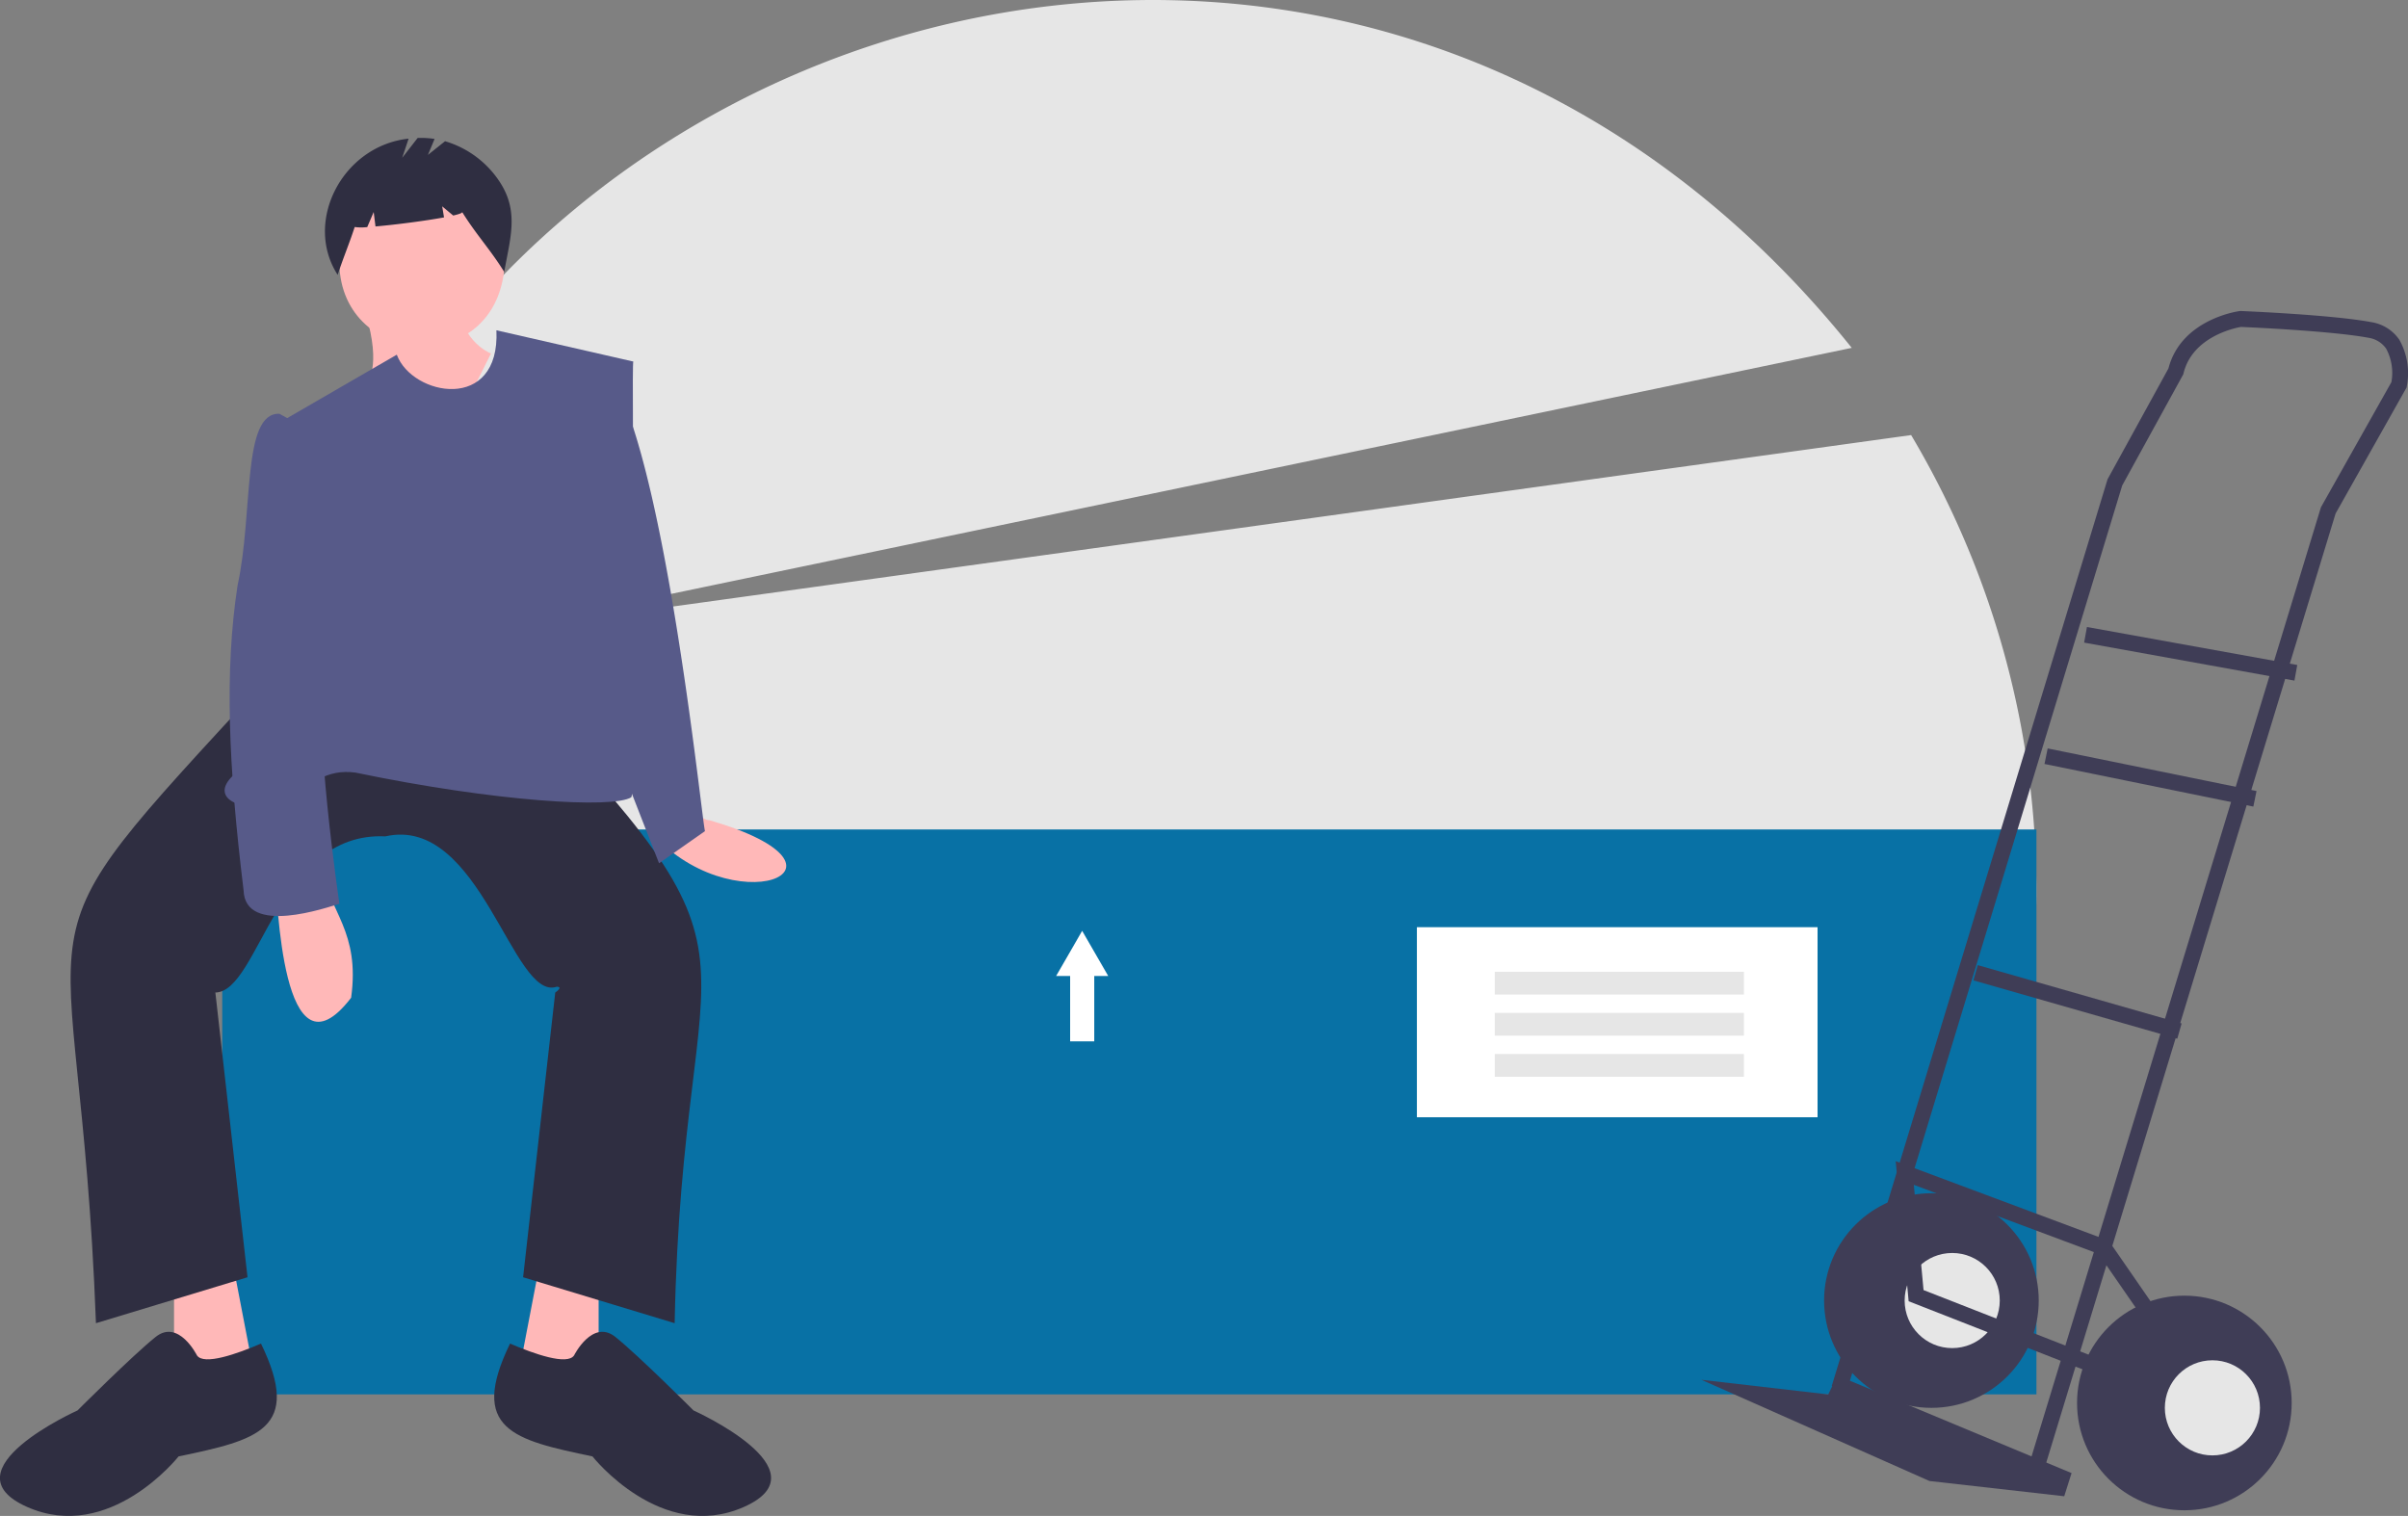 <svg xmlns="http://www.w3.org/2000/svg" width="200.28" height="126.09" viewBox="0 0 200.28 126.09">
  <rect x="0" y="0" width="200.28" height="126.09" fill="#808080" stroke="none"/>
  <g id="グループ_130" data-name="グループ 130" transform="translate(0)">
    <path id="パス_200" data-name="パス 200" d="M388.987,272.661a74.195,74.195,0,0,0-5.2-65.232l-118.439,16.4,113.5-23.654c-47.836-59.652-140.942-20.086-131.967,55.229Z" transform="translate(-224.833 -171.241)" fill="#e6e6e6"/>
    <rect id="長方形_177" data-name="長方形 177" width="150.892" height="46.987" transform="translate(18.485 68.993)" fill="#0871a5"/>
    <path id="パス_201" data-name="パス 201" d="M399.48,467.893c1.354,1.051,1.849,1.391,2.137,1.348,13.969,4.068,1.723,8.835-5.064.743Z" transform="translate(-342.626 -401.023)" fill="#ffb8b8"/>
    <path id="パス_202" data-name="パス 202" d="M60.1,472.685v9.55l6.876-.382-1.91-9.932Z" transform="translate(-45.625 -366.447)" fill="#ffb8b8"/>
    <path id="パス_203" data-name="パス 203" d="M197.038,472.685v9.55l-6.876-.382,1.91-9.932Z" transform="translate(-147.248 -366.447)" fill="#ffb8b8"/>
    <path id="パス_204" data-name="パス 204" d="M207.393,440.517l10.314-.382c23.793,24.944,14.8,19.255,14.134,53.481l-12.606-3.82,2.674-23.684s.705-.47.12-.481c-3.66,1.258-6.33-14.315-14.254-12.507-9.017-.431-10.485,12.945-14.134,12.988l2.674,23.684-12.606,3.82C182.3,456,175.379,464.5,197.842,440.135Z" transform="translate(-175.728 -383.557)" fill="#2f2e41"/>
    <path id="パス_205" data-name="パス 205" d="M173.6,667.133s-1.528-3.056-3.438-1.528-6.494,6.112-6.494,6.112-11.078,4.966-4.2,8.022,12.606-4.2,12.606-4.2c6.549-1.366,10.327-2.24,6.854-9.384C176.959,667.006,174.168,667.994,173.6,667.133Z" transform="translate(-157.221 -554.4)" fill="#2f2e41"/>
    <path id="パス_206" data-name="パス 206" d="M347.063,667.133s1.528-3.056,3.438-1.528,6.494,6.112,6.494,6.112,11.078,4.966,4.2,8.022-12.606-4.2-12.606-4.2c-6.549-1.366-10.327-2.24-6.854-9.384C343.709,667.006,346.5,667.994,347.063,667.133Z" transform="translate(-299.313 -554.4)" fill="#2f2e41"/>
    <path id="パス_207" data-name="パス 207" d="M288.173,240.984c-.568,9.51-13.547,8.672-13.752,0C274.989,231.475,287.968,232.312,288.173,240.984Z" transform="translate(-246.195 -219.008)" fill="#ffb8b8"/>
    <path id="パス_208" data-name="パス 208" d="M290.282,279.5c3.342,10.1-4.548,4.6,6.494,12.606l4.2-8.4s-3.056-1.146-2.674-5.348Z" transform="translate(-260.138 -254.305)" fill="#ffb8b8"/>
    <path id="パス_209" data-name="パス 209" d="M268.783,298.706l-11.387-2.6c.32,6.866-7.007,5.484-8.286,2.03l-10.887,6.3c4.57,17.019,3.412,17.722-2.674,28.65-2.322,2.121,1.151,3.336,4.175,2.176,2.306-1.423,3.477-2.688,5.949-2.366,11.677,2.431,21.4,3.005,22.937,2.055C269.159,334.163,268.592,298.843,268.783,298.706Z" transform="translate(-216.108 -268.634)" fill="#575a89"/>
    <path id="パス_210" data-name="パス 210" d="M363.245,307.155a15.046,15.046,0,0,0,2.35-.925c5.725-.1,9.567,38.413,9.874,39.508l-3.82,2.674-6.112-15.662Z" transform="translate(-316.834 -276.608)" fill="#575a89"/>
    <path id="パス_211" data-name="パス 211" d="M252.215,493.243c.2,1.442.528,17.632,6.327,10.069.761-5.518-1.826-7.165-2.507-10.833Z" transform="translate(-229.337 -420.325)" fill="#ffb8b8"/>
    <path id="パス_212" data-name="パス 212" d="M241.827,328.644l-1.17-.649c-3.138-.1-2.149,8.2-3.477,14.286-1.085,7.087-.776,14.9.5,25.348.111,3.834,6.978,1.419,7.97,1.125,0,0-2.292-15.662-1.146-18.336S241.827,328.644,241.827,328.644Z" transform="translate(-217.421 -293.581)" fill="#575a89"/>
    <path id="パス_213" data-name="パス 213" d="M284.087,222.706a8.2,8.2,0,0,0-4.662-3.564L278,220.282l.554-1.33a7.546,7.546,0,0,0-1.409-.081l-1.282,1.649.531-1.592c-5.5.591-8.759,6.908-5.9,11.329.441-1.354.976-2.625,1.416-3.979a4.007,4.007,0,0,0,1.044.005l.536-1.251.15,1.2c1.662-.145,4.127-.463,5.7-.754l-.153-.919.917.764c.483-.111.769-.212.746-.289,1.172,1.889,2.333,3.1,3.5,4.984C284.8,227.351,285.583,225.136,284.087,222.706Z" transform="translate(-242.409 -207.396)" fill="#2f2e41"/>
    <rect id="長方形_178" data-name="長方形 178" width="33.324" height="15.808" transform="translate(117.847 77.121)" fill="#fff"/>
    <rect id="長方形_179" data-name="長方形 179" width="20.721" height="1.895" transform="translate(124.324 80.829)" fill="#e6e6e6"/>
    <rect id="長方形_180" data-name="長方形 180" width="20.721" height="1.895" transform="translate(124.324 84.249)" fill="#e6e6e6"/>
    <rect id="長方形_181" data-name="長方形 181" width="20.721" height="1.895" transform="translate(124.324 87.669)" fill="#e6e6e6"/>
    <path id="パス_214" data-name="パス 214" d="M393.249,347.734l-1.084-1.877-1.084-1.878L390,345.857l-1.084,1.877h1.165v5.437h2.006v-5.437Z" transform="translate(-301.075 -266.555)" fill="#fff"/>
    <circle id="楕円形_42" data-name="楕円形 42" cx="8.926" cy="8.926" r="8.926" transform="translate(151.715 99.249)" fill="#3f3d56"/>
    <circle id="楕円形_43" data-name="楕円形 43" cx="3.956" cy="3.956" r="3.956" transform="translate(158.414 104.219)" fill="#e6e6e6"/>
    <path id="パス_215" data-name="パス 215" d="M652.867,509.033l19.474,8.114-.609,1.927-11.208-1.268-18.967-8.418,10.548,1.217Z" transform="translate(-500.044 -394.621)" fill="#3f3d56"/>
    <path id="パス_216" data-name="パス 216" d="M861.442,408.909l24.22-79.45,5.9-10.474.021-.1a5.69,5.69,0,0,0-.613-3.867,3.473,3.473,0,0,0-2.345-1.477c-3.255-.61-10.538-.911-10.846-.924l-.058,0-.058.008c-.2.027-4.853.707-5.905,4.772l-5.063,9.215-.02.066-22.923,75.36,1.261.384,22.9-75.294,5.08-9.246.021-.085c.744-3.058,4.3-3.774,4.774-3.856.744.032,7.589.336,10.591.9a2.174,2.174,0,0,1,1.491.912,4.272,4.272,0,0,1,.434,2.78l-5.862,10.41-.021.069L860.18,408.524Z" transform="translate(-691.404 -286.748)" fill="#3f3d56"/>
    <rect id="長方形_182" data-name="長方形 182" width="1.319" height="17.775" transform="translate(173.343 53.45) rotate(-79.762)" fill="#3f3d56"/>
    <rect id="長方形_183" data-name="長方形 183" width="1.319" height="17.725" transform="matrix(0.2, -0.98, 0.98, 0.2, 170.047, 63.544)" fill="#3f3d56"/>
    <rect id="長方形_184" data-name="長方形 184" width="1.319" height="17.637" transform="translate(164.133 81.544) rotate(-74.032)" fill="#3f3d56"/>
    <path id="パス_217" data-name="パス 217" d="M726.932,453.393l.481-1.228-16.458-6.444-.808-8.751,15.361,5.737,4.976,7.2,1.085-.749-5.212-7.542L708.64,435l1.076,11.652Z" transform="translate(-550.969 -338.418)" fill="#3f3d56"/>
    <circle id="楕円形_44" data-name="楕円形 44" cx="8.926" cy="8.926" r="8.926" transform="translate(172.754 107.769)" fill="#3f3d56"/>
    <circle id="楕円形_45" data-name="楕円形 45" cx="3.956" cy="3.956" r="3.956" transform="translate(180.056 113.144)" fill="#e6e6e6"/>
  </g>
</svg>
